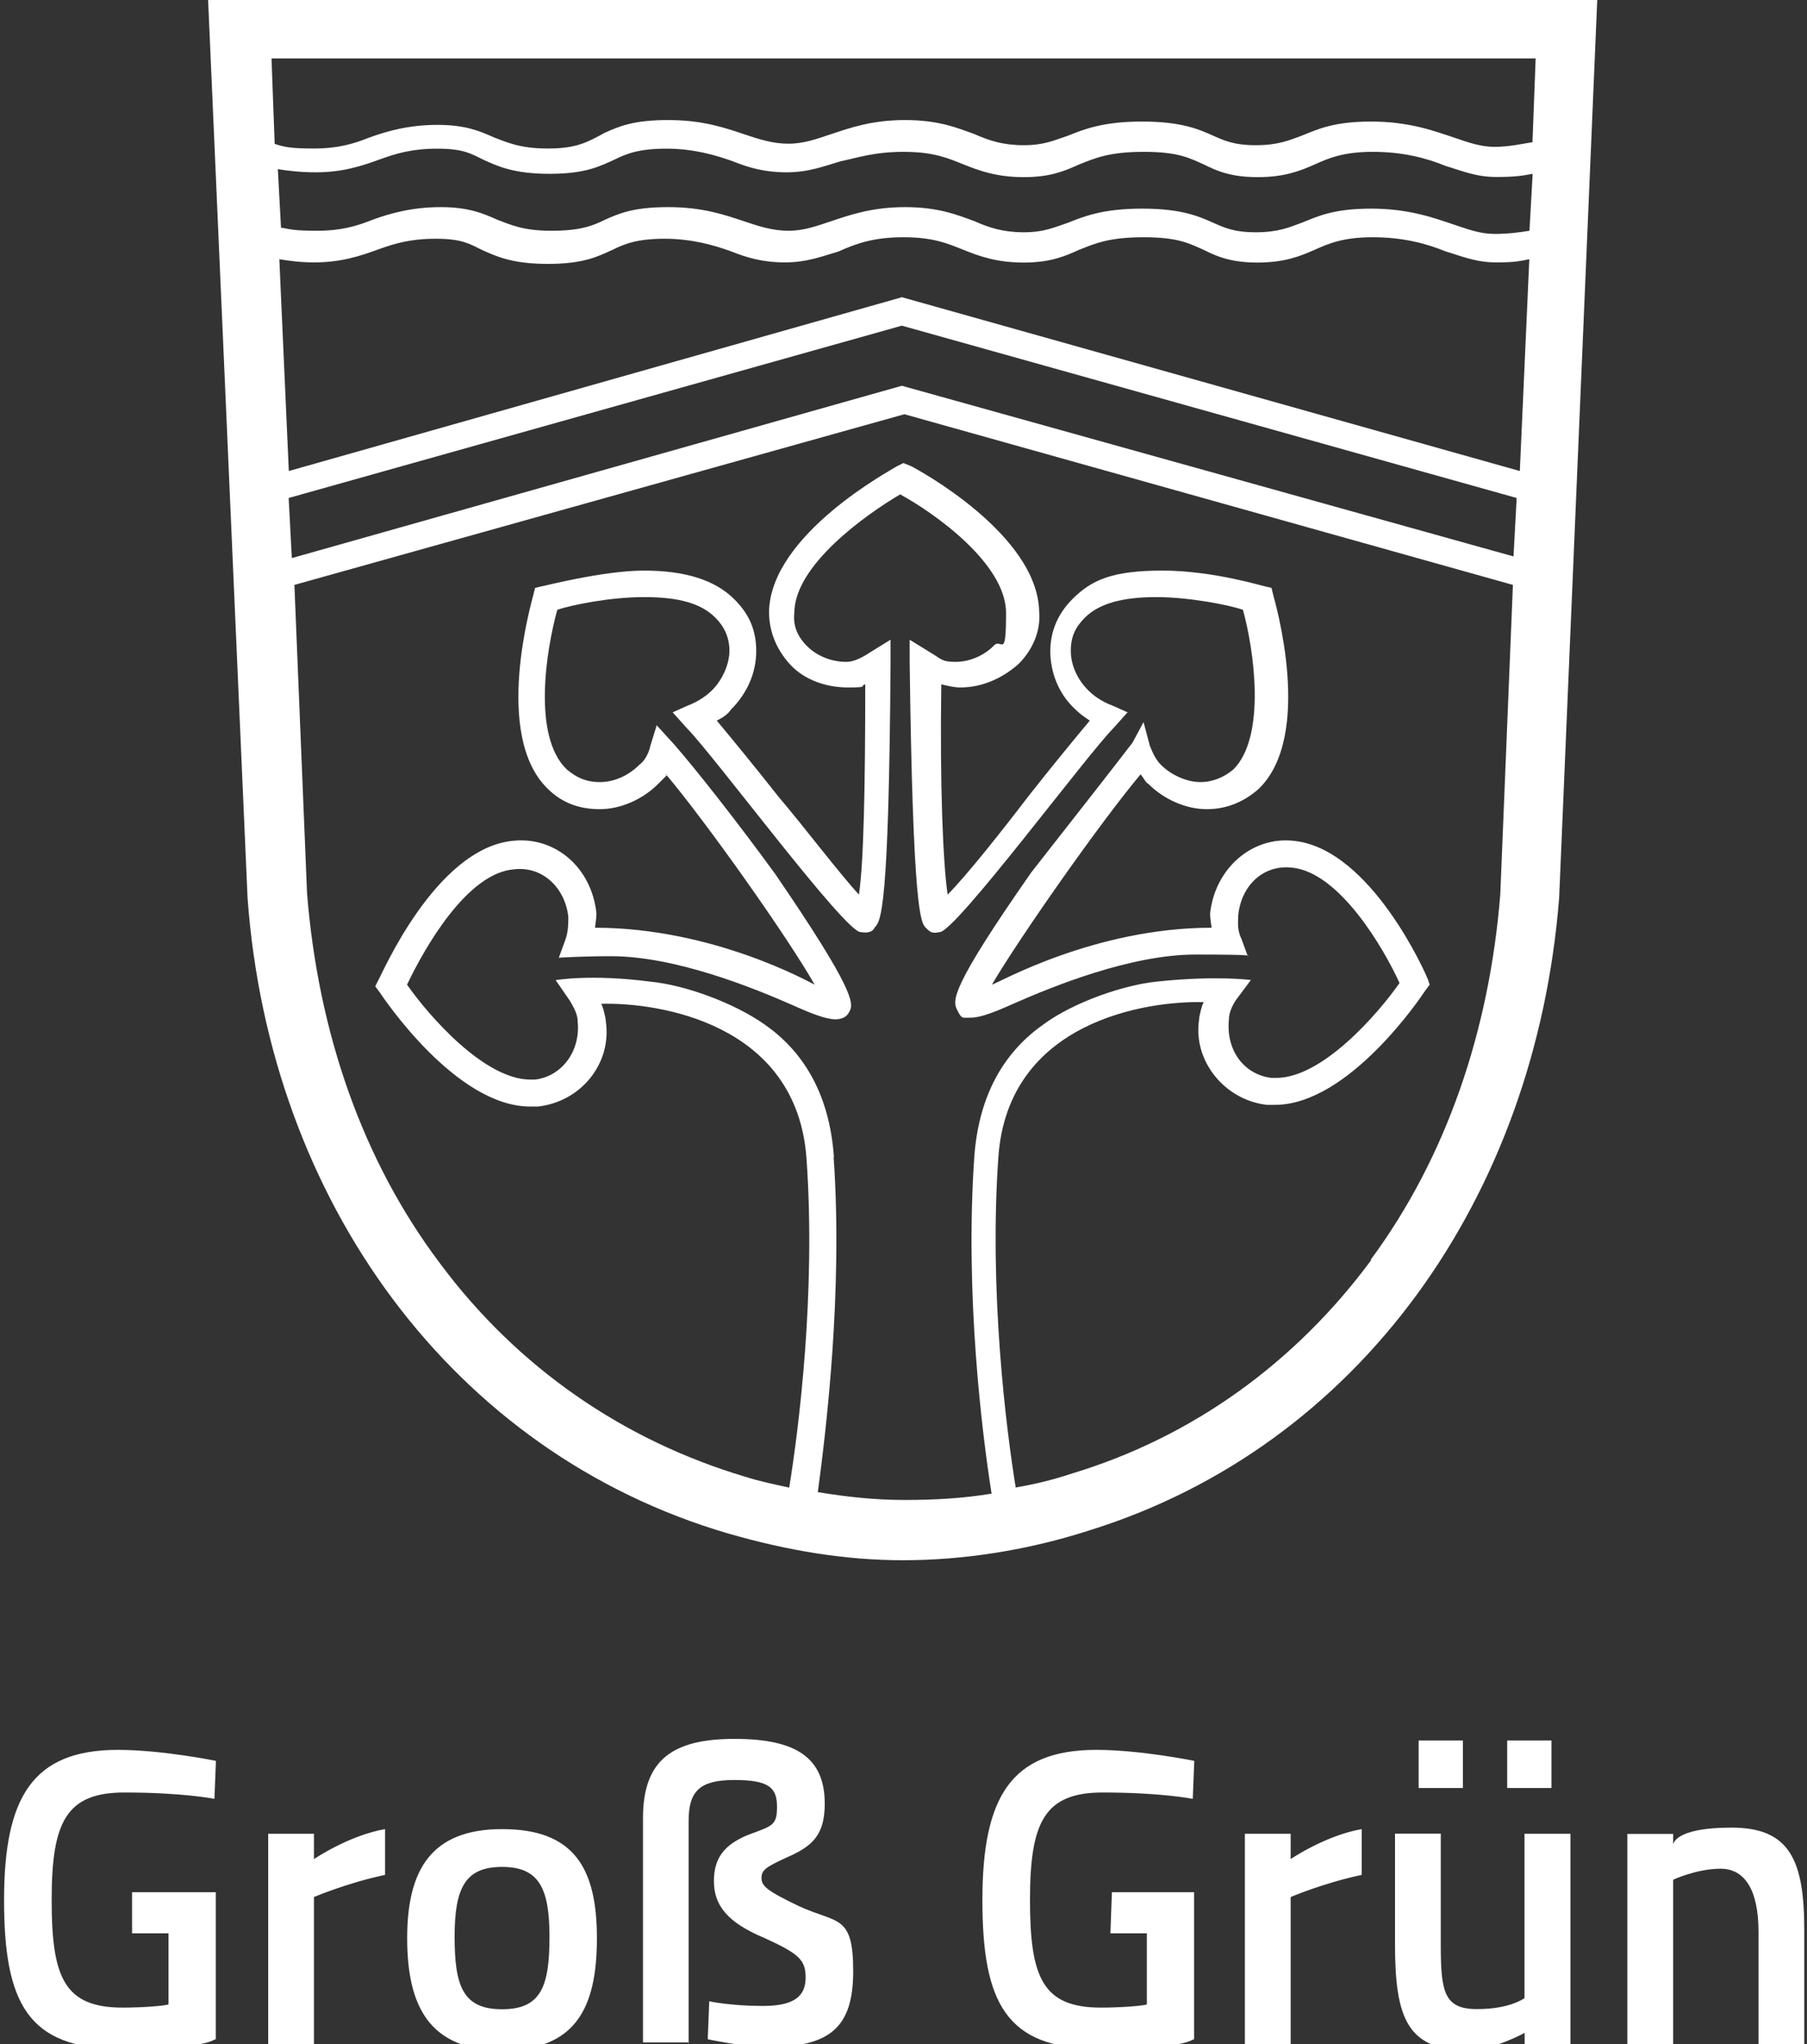 <?xml version="1.0" encoding="UTF-8"?>
<svg id="Ebene_1" xmlns="http://www.w3.org/2000/svg" version="1.1" viewBox="0 0 1200 1357">
  <rect x="0" y="0" width="1200" height="1357" fill="#333333" stroke="none"/>
  <!-- Generator: Adobe Illustrator 29.8.1, SVG Export Plug-In . SVG Version: 2.1.1 Build 2)  -->
  <defs>
    <style>
      .st0 {
        fill: #fff;
      }
    </style>
  </defs>
  <path class="st0" d="M138.2,0l26.2,596.1c14.7,201.5,136.4,368.4,319,421.9,39.9,11.5,77.7,17.8,116.5,17.8s81.9-6.3,123.8-19.9c178.4-55.6,296-220.4,311.7-419.8L1060.7,0H138.2ZM1015.6,153.2c-6.3,1-13.6,2.1-23.1,2.1s-17.8-3.1-27.3-6.3c-12.6-4.2-29.4-10.5-54.6-10.5s-35.7,5.2-46.2,9.4c-8.4,3.1-15.7,6.3-30.4,6.3s-21-3.1-28.3-6.3c-9.4-4.2-21-9.4-47.2-9.4s-38.8,5.2-49.3,9.4c-9.4,3.1-15.7,6.3-29.4,6.3s-23.1-3.1-32.5-7.3c-11.5-4.2-24.1-9.4-46.2-9.4s-36.7,5.2-49.3,9.4c-9.4,3.1-17.8,6.3-28.3,6.3s-19.9-3.1-29.4-6.3c-12.6-4.2-27.3-9.4-50.4-9.4s-32.5,4.2-42,8.4c-8.4,4.2-16.8,7.3-35.7,7.3s-27.3-4.2-35.7-7.3c-9.4-4.2-18.9-8.4-37.8-8.4s-33.6,4.2-45.1,8.4c-10.5,4.2-21,7.3-36.7,7.3s-17.8-1-24.1-2.1l-2.1-38.8c6.3,1,14.7,2.1,25.2,2.1,17.8,0,30.4-4.2,42-8.4,11.5-4.2,22-7.3,38.8-7.3s22,3.1,30.4,7.3c9.4,4.2,19.9,9.4,44.1,9.4s33.6-5.2,43-9.4c8.4-4.2,16.8-7.3,34.6-7.3s32.5,4.2,44.1,8.4c10.5,4.2,21,7.3,35.7,7.3s25.2-4.2,35.7-7.3c10.5-2.1,22-6.3,42-6.3s29.4,4.2,39.9,8.4c10.5,4.2,22,8.4,39.9,8.4s27.3-4.2,36.7-8.4c10.5-4.2,19.9-8.4,43-8.4s30.4,4.2,39.9,8.4c8.4,4.2,17.8,8.4,35.7,8.4s28.3-4.2,37.8-8.4c9.4-4.2,18.9-8.4,38.8-8.4s35.7,4.2,48.3,9.4c10.5,3.1,19.9,7.3,33.6,7.3s17.8-1,24.1-2.1l-2.1,37.8ZM191.7,330.6l407.2-114.4,408.3,114.4-2.1,38.8-406.2-113.3-405.1,114.4-2.1-39.9ZM599,197.3l-407.2,115.4-6.3-140.6c6.3,1,13.6,2.1,23.1,2.1,17.8,0,30.4-4.2,42-8.4,11.5-4.2,22-7.3,38.8-7.3s22,3.1,30.4,7.3c9.4,4.2,19.9,9.4,44.1,9.4s33.6-5.2,43-9.4c8.4-4.2,16.8-7.3,34.6-7.3s32.5,4.2,44.1,8.4c10.5,4.2,21,7.3,35.7,7.3s25.2-4.2,35.7-7.3c11.5-5.2,23.1-9.4,43-9.4s29.4,4.2,39.9,8.4,22,8.4,39.9,8.4,27.3-4.2,36.7-8.4c10.5-4.2,19.9-8.4,43-8.4s30.4,4.2,39.9,8.4c8.4,4.2,17.8,8.4,35.7,8.4s28.3-4.2,37.8-8.4c9.4-4.2,18.9-8.4,38.8-8.4s35.7,4.2,48.3,9.4c10.5,3.1,19.9,7.3,33.6,7.3s15.7-1,22-2.1l-6.3,140.6-410.4-115.4ZM1019.8,38.8l-2.1,55.6c-6.3,1-15.7,3.1-25.2,3.1s-17.8-3.1-27.3-6.3c-12.6-4.2-29.4-10.5-54.6-10.5s-35.7,5.2-46.2,9.4c-8.4,3.1-15.7,6.3-30.4,6.3s-21-3.1-28.3-6.3c-9.4-4.2-21-9.4-47.2-9.4s-38.8,5.2-49.3,9.4c-9.4,3.1-15.7,6.3-29.4,6.3s-23.1-3.1-32.5-7.3c-11.5-4.2-24.1-9.4-46.2-9.4s-36.7,5.2-49.3,9.4c-9.4,3.1-17.8,6.3-28.3,6.3s-19.9-3.1-29.4-6.3c-12.6-4.2-27.3-9.4-50.4-9.4s-32.5,4.2-42,8.4c-11.5,6.3-18.9,10.5-37.8,10.5s-27.3-4.2-35.7-7.3c-9.4-4.2-18.9-8.4-37.8-8.4s-33.6,4.2-45.1,8.4c-10.5,4.2-21,7.3-36.7,7.3s-19.9-1-26.2-3.1l-2.1-56.7h839.6ZM553.8,768.2c-3.1-44.1-22-71.4-46.2-88.2-21-14.7-53.5-26.2-75.6-28.3-39.9-5.2-63-1-63-1l9.4,13.6c3.1,5.2,5.2,9.4,5.2,13.6,2.1,19.9-10.5,36.7-28.3,38.8h-3.1c-30.4,0-67.2-42-81.9-63,11.5-24.1,39.9-74.5,71.4-76.6,18.9-2.1,33.6,12.6,35.7,31.5,0,4.2,0,10.5-2.1,15.7l-4.2,11.5s15.7-1,34.6-1c43,0,94.5,21,120.7,32.5,11.5,5.2,22,9.4,28.3,9.4s8.4-3.1,9.4-5.2c3.1-5.2,3.1-14.7-49.3-91.3-25.2-34.6-52.5-69.3-67.2-86.1l-11.5-12.6-4.2,13.6c-1,5.2-4.2,10.5-7.3,12.6-7.3,7.3-16.8,11.5-26.2,11.5s-15.7-3.1-22-8.4c-23.1-22-13.6-79.8-6.3-106,9.4-3.1,34.6-8.4,57.7-8.4s37.8,4.2,47.2,13.6c6.3,6.3,9.4,13.6,9.4,22s-4.2,18.9-11.5,26.2c-3.1,3.1-8.4,7.3-16.8,10.5l-9.4,4.2,9.4,10.5c17.8,17.8,104.9,135.4,115.4,135.4,6.3,1,8.4-1,9.4-3.1,4.2-4.2,9.4-12.6,10.5-175.3v-15.7l-13.6,8.4c-6.3,4.2-11.5,6.3-15.7,6.3-10.5,0-19.9-4.2-26.2-10.5s-9.4-13.6-8.4-22c0-31.5,47.2-65.1,70.3-78.7h0c23.1,12.6,70.3,46.2,70.3,78.7s-3.1,15.7-8.4,22c-6.3,6.3-15.7,10.5-25.2,10.5s-9.4-2.1-16.8-6.3l-13.6-8.4v15.7c2.1,162.7,7.3,172.1,10.5,175.3s4.2,4.2,9.4,3.1c10.5,0,97.6-117.5,115.4-135.4l9.4-10.5-9.4-4.2c-8.4-3.1-13.6-7.3-16.8-10.5-7.3-7.3-11.5-16.8-11.5-26.2s3.1-15.7,9.4-22c9.4-9.4,25.2-13.6,47.2-13.6s48.3,5.2,57.7,8.4c7.3,26.2,15.7,84-6.3,106-6.3,5.2-13.6,8.4-22,8.4s-18.9-4.2-26.2-11.5c-3.1-3.1-5.2-7.3-7.3-12.6l-4.2-15.7-7.3,13.6c-13.6,17.8-40.9,52.5-67.2,86.1-53.5,76.6-52.5,85-49.3,91.3s3.1,5.2,9.4,5.2,16.8-4.2,28.3-9.4c26.2-11.5,77.7-32.5,120.7-32.5s34.6,1,34.6,1l-4.2-11.5c-3.1-6.3-2.1-11.5-2.1-15.7,2.1-19.9,16.8-33.6,35.7-31.5,31.5,3.1,60.9,53.5,71.4,76.6-14.7,21-51.4,63-81.9,63h-3.1c-17.8-2.1-30.4-17.8-28.3-38.8,0-4.2,2.1-9.4,5.2-13.6l9.4-12.6s-23.1-3.1-61.9,1c-22,2.1-55.6,13.6-75.6,28.3-24.1,16.8-43,44.1-46.2,88.2-6.3,91.3,5.2,183.7,11.5,223.5-18.9,3.1-37.8,4.2-57.7,4.2s-38.8-2.1-57.7-5.2c5.2-38.8,16.8-132.2,10.5-222.5M910.7,836.4c-50.4,68.2-118.6,117.5-198.4,141.7-12.6,4.2-25.2,7.3-37.8,9.4-6.3-38.8-17.8-130.1-11.5-219.3,6.3-90.3,98.7-103.9,136.4-102.9-1,1-3.1,9.4-3.1,11.5-4.2,27.3,16.8,53.5,45.1,56.7h5.2c49.3,0,97.6-72.4,99.7-75.6l3.1-4.2-1-3.1c-1-3.1-37.8-87.1-89.2-92.4-28.3-3.1-52.5,18.9-55.6,48.3,0,3.1,1,9.4,1,9.4-77.7,0-141.7,36.7-145.9,37.8,17.8-30.4,71.4-107,98.7-139.6,2.1,2.1,3.1,5.2,5.2,6.3,10.5,10.5,25.2,16.8,38.8,16.8s25.2-5.2,34.6-13.6c36.7-35.7,10.5-124.9,9.4-129.1l-1-4.2-4.2-1c-1,0-34.6-10.5-68.2-10.5s-47.2,6.3-59.8,18.9c-9.4,9.4-14.7,21-14.7,34.6s5.2,28.3,16.8,38.8c3.1,3.1,6.3,5.2,9.4,7.3-10.5,12.6-25.2,30.4-40.9,50.4-16.8,22-40.9,52.5-53.5,65.1-3.1-21-5.2-73.5-4.2-139.6,4.2,1,8.4,2.1,12.6,2.1,14.7,0,28.3-6.3,38.8-15.7,9.4-9.4,14.7-22,13.6-34.6-1-51.4-80.8-94.5-85-96.6l-5.2-2.1h0l-4.2,2.1c-3.1,2.1-84,45.1-85,96.6,0,13.6,5.2,25.2,13.6,34.6,9.4,10.5,24.1,15.7,38.8,15.7s7.3-1,11.5-2.1c0,66.1-1,118.6-4.2,139.6-12.6-13.6-35.7-44.1-53.5-65.1-15.7-19.9-30.4-37.8-40.9-50.4,4.2-2.1,7.3-4.2,9.4-7.3,10.5-10.5,16.8-24.1,16.8-38.8s-5.2-25.2-14.7-34.6c-12.6-12.6-32.5-18.9-59.8-18.9s-67.2,10.5-68.2,10.5l-4.2,1-1,4.2c-1,4.2-27.3,93.4,9.4,129.1,9.4,9.4,21,13.6,34.6,13.6s28.3-6.3,38.8-16.8,4.2-4.2,5.2-6.3c27.3,32.5,80.8,108.1,98.7,139.6-4.2-2.1-68.2-37.8-145.9-37.8,0,0,1-6.3,1-9.4-3.1-30.4-27.3-51.4-55.6-48.3-51.4,5.2-87.1,89.2-89.2,92.4l-2.1,4.2,3.1,4.2c2.1,3.1,50.4,75.6,99.7,75.6h5.2c28.3-3.1,49.3-28.3,45.1-56.7,0-2.1-2.1-10.5-3.1-11.5,37.8-1,130.1,12.6,136.4,102.9,6.3,89.2-5.2,179.5-11.5,218.3-9.4-2.1-19.9-4.2-29.4-7.3-80.8-24.1-151.1-72.4-202.6-141.7-51.4-68.2-80.8-153.2-88.2-245.6l-8.4-204.7,405.1-113.3,404.1,113.3-8.4,205.7c-7.3,90.3-35.7,174.2-86.1,242.4"/>
  <path class="st0" d="M1111.1,1357v-109.1s15.7-7.3,31.5-7.3,25.2,13.6,25.2,42v74.5h30.4v-75.6c0-46.2-9.4-68.2-48.3-68.2s-38.8,11.5-38.8,11.5v-7.3h-30.4v140.6l30.4-1h0ZM1000.9,1187h29.4v-31.5h-29.4v31.5ZM942.1,1187h29.4v-31.5h-29.4v31.5ZM1042.9,1217.4v140.6h-30.4v-8.4s-21,11.5-37.8,11.5c-39.9,0-48.3-21-48.3-70.3v-73.5h30.4v73.5c0,31.5,2.1,43,24.1,43s31.5-7.3,31.5-7.3v-109.1h30.4ZM826.7,1357h30.4v-97.6s22-9.4,47.2-14.7v-30.4c-24.1,4.2-47.2,19.9-47.2,19.9v-16.8h-30.4v139.6ZM737.5,1283.5h24.1v47.2c-3.1,1-17.8,2.1-30.4,2.1-38.8,0-47.2-19.9-47.2-71.4s9.4-71.4,48.3-71.4,59.8,4.2,59.8,4.2l1-25.2s-35.7-7.3-65.1-7.3c-56.7,0-75.6,31.5-75.6,99.7s15.7,98.7,76.6,98.7,61.9-6.3,64-6.3v-97.6h-54.6l-1,27.3h0ZM457.3,1357v-148c0-19.9,7.3-27.3,30.4-27.3s28.3,5.2,28.3,17.8-3.1,12.6-19.9,18.9c-14.7,6.3-22,14.7-22,30.4s8.4,27.3,33.6,37.8c23.1,10.5,27.3,14.7,27.3,26.2s-6.3,18.9-28.3,18.9-35.7-3.1-35.7-3.1l-1,25.2s24.1,5.2,39.9,5.2c40.9,0,56.7-12.6,56.7-50.4s-10.5-31.5-35.7-43c-22-10.5-25.2-13.6-25.2-18.9s3.1-7.3,16.8-13.6c16.8-7.3,25.2-14.7,25.2-35.7,0-30.4-18.9-43-59.8-43s-60.9,13.6-60.9,52.5v149h30.4v1ZM333.4,1333.9c-26.2,0-31.5-15.7-31.5-48.3s7.3-46.2,31.5-46.2,31.5,13.6,31.5,46.2-5.2,48.3-31.5,48.3M333.4,1214.3c-47.2,0-63,27.3-63,72.4s14.7,74.5,63,74.5,63-27.3,63-74.5-15.7-72.4-63-72.4M178.1,1357h30.4v-97.6s22-9.4,47.2-14.7v-30.4c-24.1,4.2-47.2,19.9-47.2,19.9v-16.8h-30.4v139.6ZM87.8,1283.5h24.1v47.2c-3.1,1-17.8,2.1-30.4,2.1-38.8,0-47.2-19.9-47.2-71.4s9.4-71.4,48.3-71.4,59.8,4.2,59.8,4.2l1-25.2s-35.7-7.3-65.1-7.3c-56.7,0-75.6,31.5-75.6,99.7s15.7,98.7,76.6,98.7,61.9-6.3,64-6.3v-97.6h-55.6v27.3Z"/>
</svg>